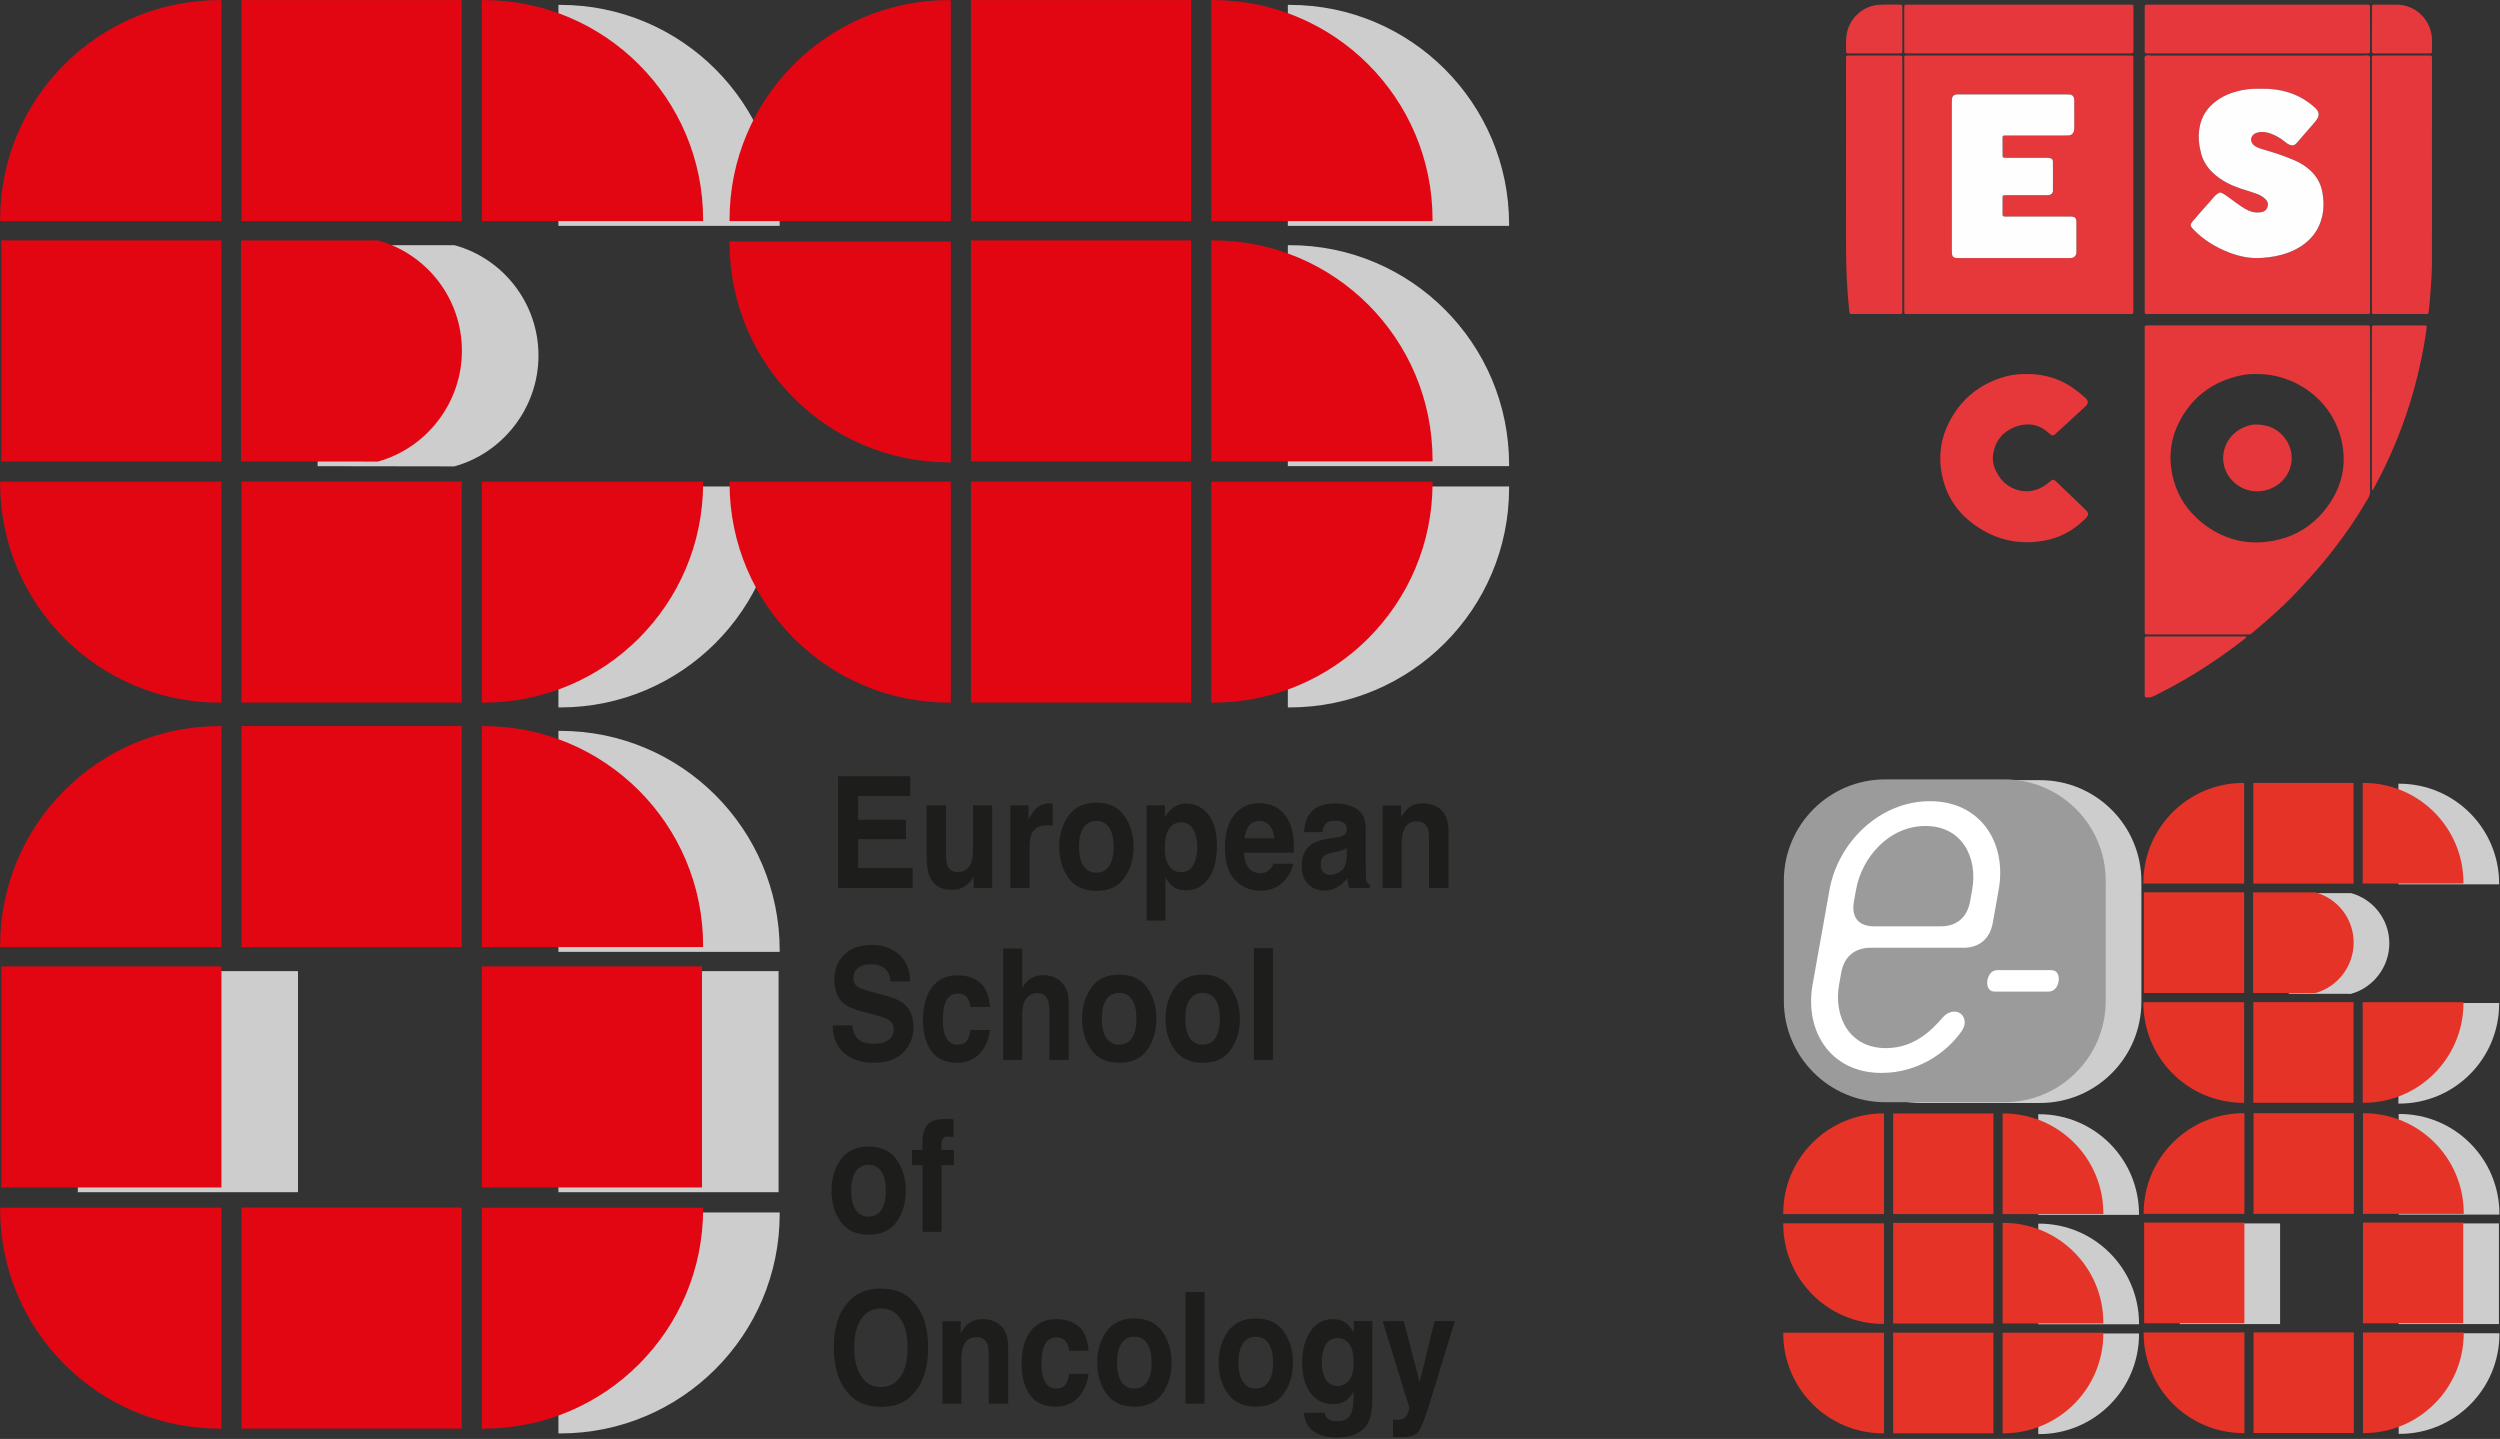 <?xml version="1.0" encoding="UTF-8" standalone="no"?>
<!DOCTYPE svg PUBLIC "-//W3C//DTD SVG 1.1//EN" "http://www.w3.org/Graphics/SVG/1.1/DTD/svg11.dtd">
<svg width="100%" height="100%" viewBox="0 0 1237 712" version="1.1" xmlns="http://www.w3.org/2000/svg" xmlns:xlink="http://www.w3.org/1999/xlink" xml:space="preserve" xmlns:serif="http://www.serif.com/" style="fill-rule:evenodd;clip-rule:evenodd;stroke-linejoin:round;stroke-miterlimit:2;">
    <rect x="0" y="0" width="1237" height="712" fill="#333333" stroke="none"/>
    <g id="ESO-LEAD" serif:id="ESO LEAD" transform="matrix(4.167,0,0,4.167,-888.842,-589.422)">
        <g transform="matrix(1,0,0,1,392.406,142.029)">
            <path d="M0,26.242L0.094,26.233L0.094,26.067C0.094,11.669 -11.577,0 -25.972,0L-26.162,0L-26.181,0.032L-26.181,26.242L0,26.242Z" style="fill:rgb(205,205,205);fill-rule:nonzero;"/>
        </g>
        <g transform="matrix(1,0,0,1,392.406,170.562)">
            <path d="M0,26.241L0.094,26.232L0.094,26.067C0.094,11.671 -11.577,0 -25.972,0L-26.162,0L-26.181,0.033L-26.181,26.241L0,26.241Z" style="fill:rgb(205,205,205);fill-rule:nonzero;"/>
        </g>
        <g transform="matrix(1,0,0,1,392.406,225.452)">
            <path d="M0,-26.24L0.094,-26.231L0.094,-26.066C0.094,-11.67 -11.577,0 -25.972,0L-26.162,0L-26.181,-0.032L-26.181,-26.24L0,-26.24Z" style="fill:rgb(205,205,205);fill-rule:nonzero;"/>
        </g>
        <g transform="matrix(1,0,0,1,305.794,142.029)">
            <path d="M0,26.242L0.094,26.233L0.094,26.067C0.094,11.669 -11.577,0 -25.974,0L-26.163,0L-26.181,0.032L-26.181,26.242L0,26.242Z" style="fill:rgb(205,205,205);fill-rule:nonzero;"/>
        </g>
        <g transform="matrix(1,0,0,1,305.794,225.452)">
            <path d="M0,-26.24L0.094,-26.231L0.094,-26.066C0.094,-11.67 -11.577,0 -25.974,0L-26.163,0L-26.181,-0.032L-26.181,-26.24L0,-26.24Z" style="fill:rgb(205,205,205);fill-rule:nonzero;"/>
        </g>
        <g transform="matrix(1,0,0,1,267.285,196.83)">
            <path d="M0,-26.261C5.744,-24.686 9.96,-19.407 9.96,-13.164C9.96,-6.924 5.705,-1.578 -0.033,0L-16.263,-0.024L-16.263,-26.261L0,-26.261Z" style="fill:rgb(205,205,205);fill-rule:nonzero;"/>
        </g>
        <g transform="matrix(1,0,0,1,279.613,282.985)">
            <path d="M0,-26.185L0,0.015L-0.058,0.033L26.124,0.033L26.143,0.015L26.143,-26.185L26.124,-26.218L-0.058,-26.218L0,-26.185Z" style="fill:rgb(205,205,205);fill-rule:nonzero;"/>
        </g>
        <g transform="matrix(1,0,0,1,222.545,282.985)">
            <path d="M0,-26.185L0,0.015L-0.056,0.033L26.125,0.033L26.144,0.015L26.144,-26.185L26.125,-26.218L-0.056,-26.218L0,-26.185Z" style="fill:rgb(205,205,205);fill-rule:nonzero;"/>
        </g>
        <g transform="matrix(1,0,0,1,305.794,228.234)">
            <path d="M0,26.242L0.094,26.233L0.094,26.068C0.094,11.671 -11.577,0 -25.974,0L-26.163,0L-26.181,0.032L-26.181,26.242L0,26.242Z" style="fill:rgb(205,205,205);fill-rule:nonzero;"/>
        </g>
        <g transform="matrix(1,0,0,1,305.794,311.659)">
            <path d="M0,-26.241L0.094,-26.23L0.094,-26.066C0.094,-11.671 -11.577,0 -25.974,0L-26.163,0L-26.181,-0.032L-26.181,-26.241L0,-26.241Z" style="fill:rgb(205,205,205);fill-rule:nonzero;"/>
        </g>
        <g transform="matrix(1,0,0,1,328.6,167.679)">
            <path d="M0,-26.186L0,0.014L-0.056,0.032L26.124,0.032L26.144,0.014L26.144,-26.186L26.124,-26.218L-0.056,-26.218L0,-26.186Z" style="fill:rgb(226,6,19);fill-rule:nonzero;"/>
        </g>
        <g transform="matrix(1,0,0,1,328.6,196.213)">
            <path d="M0,-26.188L0,0.012L-0.056,0.031L26.124,0.031L26.144,0.012L26.144,-26.188L26.124,-26.219L-0.056,-26.219L0,-26.188Z" style="fill:rgb(226,6,19);fill-rule:nonzero;"/>
        </g>
        <g transform="matrix(1,0,0,1,328.6,224.846)">
            <path d="M0,-26.186L0,0.012L-0.056,0.032L26.124,0.032L26.144,0.012L26.144,-26.186L26.124,-26.218L-0.056,-26.218L0,-26.186Z" style="fill:rgb(226,6,19);fill-rule:nonzero;"/>
        </g>
        <g transform="matrix(1,0,0,1,300.028,141.462)">
            <path d="M0,26.241L-0.094,26.232L-0.094,26.066C-0.094,11.669 11.577,0 25.973,0L26.163,0L26.18,0.032L26.18,26.241L0,26.241Z" style="fill:rgb(226,6,19);fill-rule:nonzero;"/>
        </g>
        <g transform="matrix(1,0,0,1,300.028,224.884)">
            <path d="M0,-26.24L-0.094,-26.231L-0.094,-26.066C-0.094,-11.67 11.577,0 25.973,0L26.163,0L26.18,-0.031L26.18,-26.24L0,-26.24Z" style="fill:rgb(226,6,19);fill-rule:nonzero;"/>
        </g>
        <g transform="matrix(1,0,0,1,300.028,196.353)">
            <path d="M0,-26.242L-0.094,-26.233L-0.094,-26.068C-0.094,-11.671 11.577,0 25.973,0L26.163,0L26.18,-0.034L26.18,-26.242L0,-26.242Z" style="fill:rgb(226,6,19);fill-rule:nonzero;"/>
        </g>
        <g transform="matrix(1,0,0,1,383.315,141.462)">
            <path d="M0,26.241L0.094,26.232L0.094,26.066C0.094,11.669 -11.576,0 -25.972,0L-26.162,0L-26.181,0.032L-26.181,26.241L0,26.241Z" style="fill:rgb(226,6,19);fill-rule:nonzero;"/>
        </g>
        <g transform="matrix(1,0,0,1,383.315,169.994)">
            <path d="M0,26.241L0.094,26.231L0.094,26.067C0.094,11.67 -11.576,0 -25.972,0L-26.162,0L-26.181,0.031L-26.181,26.241L0,26.241Z" style="fill:rgb(226,6,19);fill-rule:nonzero;"/>
        </g>
        <g transform="matrix(1,0,0,1,383.315,224.884)">
            <path d="M0,-26.24L0.094,-26.231L0.094,-26.066C0.094,-11.67 -11.576,0 -25.972,0L-26.162,0L-26.181,-0.031L-26.181,-26.24L0,-26.24Z" style="fill:rgb(226,6,19);fill-rule:nonzero;"/>
        </g>
        <g transform="matrix(1,0,0,1,241.987,167.679)">
            <path d="M0,-26.186L0,0.014L-0.057,0.032L26.125,0.032L26.144,0.014L26.144,-26.186L26.125,-26.218L-0.057,-26.218L0,-26.186Z" style="fill:rgb(226,6,19);fill-rule:nonzero;"/>
        </g>
        <g transform="matrix(1,0,0,1,213.454,196.213)">
            <path d="M0,-26.188L0,0.012L-0.057,0.031L26.125,0.031L26.143,0.012L26.143,-26.188L26.125,-26.219L-0.057,-26.219L0,-26.188Z" style="fill:rgb(226,6,19);fill-rule:nonzero;"/>
        </g>
        <g transform="matrix(1,0,0,1,241.987,224.846)">
            <path d="M0,-26.186L0,0.012L-0.057,0.032L26.125,0.032L26.144,0.012L26.144,-26.186L26.125,-26.218L-0.057,-26.218L0,-26.186Z" style="fill:rgb(226,6,19);fill-rule:nonzero;"/>
        </g>
        <g transform="matrix(1,0,0,1,213.416,141.462)">
            <path d="M0,26.241L-0.094,26.232L-0.094,26.066C-0.094,11.669 11.577,0 25.973,0L26.162,0L26.181,0.032L26.181,26.241L0,26.241Z" style="fill:rgb(226,6,19);fill-rule:nonzero;"/>
        </g>
        <g transform="matrix(1,0,0,1,213.416,224.884)">
            <path d="M0,-26.24L-0.094,-26.231L-0.094,-26.066C-0.094,-11.67 11.577,0 25.973,0L26.162,0L26.181,-0.031L26.181,-26.24L0,-26.24Z" style="fill:rgb(226,6,19);fill-rule:nonzero;"/>
        </g>
        <g transform="matrix(1,0,0,1,296.702,141.462)">
            <path d="M0,26.241L0.093,26.232L0.093,26.066C0.093,11.669 -11.577,0 -25.974,0L-26.163,0L-26.181,0.032L-26.181,26.241L0,26.241Z" style="fill:rgb(226,6,19);fill-rule:nonzero;"/>
        </g>
        <g transform="matrix(1,0,0,1,296.702,224.884)">
            <path d="M0,-26.24L0.093,-26.231L0.093,-26.066C0.093,-11.67 -11.577,0 -25.974,0L-26.163,0L-26.181,-0.031L-26.181,-26.24L0,-26.24Z" style="fill:rgb(226,6,19);fill-rule:nonzero;"/>
        </g>
        <g transform="matrix(1,0,0,1,258.193,196.26)">
            <path d="M0,-26.26C5.743,-24.685 9.96,-19.406 9.96,-13.163C9.96,-6.923 5.705,-1.578 -0.033,0L-16.263,-0.023L-16.263,-26.26L0,-26.26Z" style="fill:rgb(226,6,19);fill-rule:nonzero;"/>
        </g>
        <g transform="matrix(1,0,0,1,241.987,253.884)">
            <path d="M0,-26.186L0,0.014L-0.057,0.032L26.125,0.032L26.144,0.014L26.144,-26.186L26.125,-26.218L-0.057,-26.218L0,-26.186Z" style="fill:rgb(226,6,19);fill-rule:nonzero;"/>
        </g>
        <g transform="matrix(1,0,0,1,270.521,282.417)">
            <path d="M0,-26.185L0,0.014L-0.058,0.033L26.124,0.033L26.143,0.014L26.143,-26.185L26.124,-26.218L-0.058,-26.218L0,-26.185Z" style="fill:rgb(226,6,19);fill-rule:nonzero;"/>
        </g>
        <g transform="matrix(1,0,0,1,213.454,282.417)">
            <path d="M0,-26.185L0,0.014L-0.057,0.033L26.125,0.033L26.143,0.014L26.143,-26.185L26.125,-26.218L-0.057,-26.218L0,-26.185Z" style="fill:rgb(226,6,19);fill-rule:nonzero;"/>
        </g>
        <g transform="matrix(1,0,0,1,241.987,311.049)">
            <path d="M0,-26.182L0,0.016L-0.057,0.034L26.125,0.034L26.144,0.016L26.144,-26.182L26.125,-26.216L-0.057,-26.216L0,-26.182Z" style="fill:rgb(226,6,19);fill-rule:nonzero;"/>
        </g>
        <g transform="matrix(1,0,0,1,213.416,227.667)">
            <path d="M0,26.241L-0.094,26.232L-0.094,26.067C-0.094,11.671 11.577,0 25.973,0L26.162,0L26.181,0.032L26.181,26.241L0,26.241Z" style="fill:rgb(226,6,19);fill-rule:nonzero;"/>
        </g>
        <g transform="matrix(1,0,0,1,213.416,311.091)">
            <path d="M0,-26.241L-0.094,-26.231L-0.094,-26.067C-0.094,-11.671 11.577,0 25.973,0L26.162,0L26.181,-0.033L26.181,-26.241L0,-26.241Z" style="fill:rgb(226,6,19);fill-rule:nonzero;"/>
        </g>
        <g transform="matrix(1,0,0,1,296.702,227.667)">
            <path d="M0,26.241L0.093,26.232L0.093,26.067C0.093,11.671 -11.577,0 -25.974,0L-26.163,0L-26.181,0.032L-26.181,26.241L0,26.241Z" style="fill:rgb(226,6,19);fill-rule:nonzero;"/>
        </g>
        <g transform="matrix(1,0,0,1,296.702,311.091)">
            <path d="M0,-26.241L0.093,-26.231L0.093,-26.067C0.093,-11.671 -11.577,0 -25.974,0L-26.163,0L-26.181,-0.033L-26.181,-26.241L0,-26.241Z" style="fill:rgb(226,6,19);fill-rule:nonzero;"/>
        </g>
        <g transform="matrix(1,0,0,1,321.389,246.893)">
            <path d="M0,-13.271L0,-10.92L-6.18,-10.92L-6.18,-8.103L-0.508,-8.103L-0.508,-5.799L-6.18,-5.799L-6.18,-2.387L0.284,-2.387L0.284,0L-8.566,0L-8.566,-13.271L0,-13.271Z" style="fill:rgb(29,29,27);fill-rule:nonzero;"/>
        </g>
        <g transform="matrix(1,0,0,1,323.33,247.109)">
            <path d="M0,-10.029L2.313,-10.029L2.313,-4.115C2.313,-3.557 2.37,-3.135 2.486,-2.855C2.694,-2.356 3.098,-2.107 3.699,-2.107C4.472,-2.107 5,-2.461 5.283,-3.169C5.43,-3.554 5.506,-4.061 5.506,-4.691L5.506,-10.029L7.794,-10.029L7.794,-0.216L5.601,-0.216L5.601,-1.604C5.581,-1.572 5.526,-1.482 5.442,-1.333C5.359,-1.182 5.257,-1.05 5.141,-0.936C4.787,-0.577 4.446,-0.33 4.114,-0.198C3.785,-0.066 3.397,0 2.955,0C1.676,0 0.816,-0.521 0.371,-1.567C0.123,-2.144 0,-2.992 0,-4.115L0,-10.029Z" style="fill:rgb(29,29,27);fill-rule:nonzero;"/>
        </g>
        <g transform="matrix(1,0,0,1,337.993,246.893)">
            <path d="M0,-10.047C0.043,-10.047 0.078,-10.046 0.107,-10.043C0.137,-10.04 0.201,-10.036 0.303,-10.029L0.303,-7.401C0.161,-7.419 0.032,-7.431 -0.078,-7.436C-0.19,-7.442 -0.28,-7.445 -0.348,-7.445C-1.255,-7.445 -1.865,-7.109 -2.179,-6.438C-2.353,-6.059 -2.438,-5.476 -2.438,-4.691L-2.438,0L-4.713,0L-4.713,-9.813L-2.558,-9.813L-2.558,-8.102C-2.209,-8.756 -1.906,-9.204 -1.648,-9.444C-1.226,-9.845 -0.676,-10.047 0,-10.047" style="fill:rgb(29,29,27);fill-rule:nonzero;"/>
        </g>
        <g transform="matrix(1,0,0,1,346.816,245.678)">
            <path d="M0,-7.357C-0.73,-8.395 -1.835,-8.914 -3.32,-8.914C-4.804,-8.914 -5.91,-8.395 -6.64,-7.357C-7.369,-6.317 -7.734,-5.09 -7.734,-3.674C-7.734,-2.235 -7.369,-1.002 -6.64,0.021C-5.91,1.045 -4.804,1.557 -3.32,1.557C-1.835,1.557 -0.73,1.045 0,0.021C0.729,-1.002 1.093,-2.235 1.093,-3.674C1.093,-5.09 0.729,-6.317 0,-7.357M-4.853,-1.396C-5.21,-1.93 -5.388,-2.69 -5.388,-3.674C-5.388,-4.658 -5.21,-5.416 -4.853,-5.947C-4.497,-6.479 -3.989,-6.744 -3.328,-6.744C-2.667,-6.744 -2.161,-6.479 -1.806,-5.947C-1.454,-5.416 -1.274,-4.658 -1.274,-3.674C-1.274,-2.69 -1.454,-1.93 -1.806,-1.396C-2.161,-0.862 -2.667,-0.597 -3.328,-0.597C-3.989,-0.597 -4.497,-0.862 -4.853,-1.396" style="fill:rgb(29,29,27);fill-rule:nonzero;"/>
        </g>
        <g transform="matrix(1,0,0,1,352.401,250.097)">
            <path d="M0,-12.576C-0.274,-12.331 -0.532,-11.994 -0.776,-11.568L-0.776,-13.017L-2.938,-13.017L-2.938,0.657L-0.706,0.657L-0.706,-4.457C-0.468,-4.043 -0.224,-3.726 0.024,-3.509C0.477,-3.121 1.048,-2.925 1.735,-2.925C2.813,-2.925 3.694,-3.378 4.379,-4.285C5.061,-5.192 5.405,-6.508 5.405,-8.237C5.405,-9.876 5.054,-11.118 4.355,-11.963C3.656,-12.81 2.798,-13.233 1.791,-13.233C1.098,-13.233 0.502,-13.015 0,-12.576M2.58,-5.906C2.249,-5.353 1.769,-5.077 1.142,-5.077C0.708,-5.077 0.334,-5.212 0.018,-5.482C-0.517,-5.944 -0.783,-6.745 -0.783,-7.886C-0.783,-8.606 -0.706,-9.2 -0.546,-9.669C-0.241,-10.55 0.323,-10.993 1.142,-10.993C1.823,-10.993 2.315,-10.7 2.618,-10.118C2.923,-9.535 3.074,-8.868 3.074,-8.112C3.074,-7.193 2.909,-6.457 2.58,-5.906" style="fill:rgb(29,29,27);fill-rule:nonzero;"/>
        </g>
        <g transform="matrix(1,0,0,1,359.893,245.86)">
            <path d="M0,-7.683C-0.758,-6.776 -1.137,-5.473 -1.137,-3.775C-1.137,-1.963 -0.717,-0.654 0.123,0.149C0.962,0.955 1.932,1.357 3.031,1.357C4.362,1.357 5.396,0.88 6.137,-0.075C6.611,-0.675 6.879,-1.266 6.937,-1.849L4.631,-1.849C4.509,-1.561 4.37,-1.335 4.211,-1.174C3.92,-0.873 3.542,-0.724 3.078,-0.724C2.639,-0.724 2.264,-0.846 1.953,-1.092C1.441,-1.489 1.167,-2.177 1.138,-3.162L7.048,-3.162C7.059,-4.009 7.034,-4.658 6.976,-5.107C6.877,-5.876 6.656,-6.551 6.318,-7.133C5.942,-7.793 5.468,-8.276 4.892,-8.582C4.316,-8.889 3.67,-9.04 2.951,-9.04C1.741,-9.04 0.757,-8.588 0,-7.683M4.16,-6.399C4.483,-6.048 4.665,-5.534 4.701,-4.855L1.191,-4.855C1.266,-5.491 1.448,-5.996 1.736,-6.368C2.023,-6.74 2.429,-6.925 2.951,-6.925C3.433,-6.925 3.835,-6.75 4.16,-6.399" style="fill:rgb(29,29,27);fill-rule:nonzero;"/>
        </g>
        <g transform="matrix(1,0,0,1,369.099,242.383)">
            <path d="M0,-0.721C-0.819,-0.181 -1.228,0.693 -1.228,1.899C-1.228,2.829 -0.973,3.548 -0.464,4.055C0.046,4.562 0.691,4.816 1.476,4.816C2.086,4.816 2.635,4.656 3.121,4.339C3.528,4.068 3.889,3.741 4.2,3.357C4.215,3.58 4.235,3.778 4.263,3.952C4.289,4.125 4.338,4.312 4.405,4.51L6.861,4.51L6.861,4.133C6.713,4.053 6.602,3.953 6.529,3.833C6.456,3.715 6.41,3.485 6.395,3.15C6.382,2.706 6.378,2.328 6.378,2.015L6.378,-2.487C6.378,-3.668 6.012,-4.471 5.277,-4.899C4.543,-5.325 3.703,-5.537 2.757,-5.537C1.304,-5.537 0.28,-5.105 -0.316,-4.241C-0.692,-3.689 -0.903,-2.984 -0.951,-2.125L1.228,-2.125C1.281,-2.504 1.386,-2.804 1.545,-3.026C1.767,-3.326 2.146,-3.475 2.678,-3.475C3.153,-3.475 3.515,-3.399 3.76,-3.246C4.004,-3.094 4.128,-2.816 4.128,-2.414C4.128,-2.084 3.967,-1.841 3.645,-1.684C3.465,-1.595 3.168,-1.519 2.749,-1.459L1.982,-1.351C1.109,-1.225 0.45,-1.014 0,-0.721M3.482,2.465C3.072,2.789 2.625,2.952 2.139,2.952C1.833,2.952 1.572,2.855 1.359,2.659C1.144,2.464 1.038,2.148 1.038,1.71C1.038,1.217 1.212,0.855 1.562,0.62C1.767,0.483 2.108,0.366 2.582,0.268L3.091,0.161C3.343,0.107 3.542,0.049 3.689,-0.015C3.835,-0.078 3.977,-0.161 4.12,-0.263L4.12,0.693C4.104,1.551 3.892,2.142 3.482,2.465" style="fill:rgb(29,29,27);fill-rule:nonzero;"/>
        </g>
        <g transform="matrix(1,0,0,1,382.263,246.893)">
            <path d="M0,-10.047C0.892,-10.047 1.623,-9.781 2.191,-9.25C2.758,-8.719 3.042,-7.839 3.042,-6.609L3.042,0L0.728,0L0.728,-5.969C0.728,-6.485 0.668,-6.881 0.545,-7.157C0.324,-7.662 -0.099,-7.914 -0.721,-7.914C-1.488,-7.914 -2.012,-7.545 -2.298,-6.806C-2.446,-6.416 -2.521,-5.918 -2.521,-5.312L-2.521,0L-4.77,0L-4.77,-9.794L-2.591,-9.794L-2.591,-8.363C-2.301,-8.867 -2.027,-9.231 -1.768,-9.453C-1.303,-9.85 -0.713,-10.047 0,-10.047" style="fill:rgb(29,29,27);fill-rule:nonzero;"/>
        </g>
        <g transform="matrix(1,0,0,1,312.191,258.086)">
            <path d="M0,5.124L2.327,5.124C2.401,5.73 2.547,6.184 2.764,6.482C3.159,7.03 3.839,7.303 4.8,7.303C5.375,7.303 5.844,7.23 6.201,7.086C6.883,6.811 7.226,6.297 7.226,5.546C7.226,5.11 7.054,4.769 6.716,4.529C6.379,4.295 5.848,4.089 5.125,3.908L3.89,3.594C2.674,3.282 1.835,2.942 1.369,2.576C0.582,1.964 0.189,1.005 0.189,-0.296C0.189,-1.486 0.569,-2.471 1.328,-3.258C2.09,-4.044 3.208,-4.437 4.682,-4.437C5.911,-4.437 6.961,-4.066 7.83,-3.325C8.699,-2.584 9.154,-1.508 9.198,-0.098L6.853,-0.098C6.81,-0.896 6.502,-1.464 5.934,-1.8C5.553,-2.022 5.08,-2.133 4.514,-2.133C3.886,-2.133 3.384,-1.989 3.009,-1.7C2.635,-1.412 2.447,-1.009 2.447,-0.494C2.447,-0.019 2.631,0.334 3.001,0.568C3.238,0.726 3.746,0.908 4.522,1.118L6.535,1.667C7.418,1.907 8.081,2.227 8.532,2.631C9.229,3.254 9.577,4.156 9.577,5.34C9.577,6.554 9.17,7.559 8.353,8.36C7.537,9.161 6.384,9.561 4.895,9.561C3.374,9.561 2.177,9.169 1.306,8.378C0.435,7.589 0,6.505 0,5.124" style="fill:rgb(29,29,27);fill-rule:nonzero;"/>
        </g>
        <g transform="matrix(1,0,0,1,330.864,263.893)">
            <path d="M0,-2.879L-2.313,-2.879C-2.356,-3.245 -2.464,-3.576 -2.64,-3.869C-2.892,-4.265 -3.286,-4.464 -3.82,-4.464C-4.58,-4.464 -5.102,-4.035 -5.38,-3.175C-5.529,-2.721 -5.602,-2.114 -5.602,-1.358C-5.602,-0.637 -5.529,-0.057 -5.38,0.38C-5.112,1.197 -4.603,1.604 -3.859,1.604C-3.331,1.604 -2.955,1.442 -2.735,1.119C-2.511,0.794 -2.378,0.374 -2.33,-0.141L-0.026,-0.141C-0.079,0.64 -0.325,1.377 -0.77,2.072C-1.476,3.196 -2.526,3.755 -3.916,3.755C-5.304,3.755 -6.325,3.288 -6.979,2.351C-7.636,1.415 -7.961,0.2 -7.961,-1.295C-7.961,-2.982 -7.601,-4.292 -6.879,-5.228C-6.154,-6.165 -5.157,-6.634 -3.882,-6.634C-2.8,-6.634 -1.915,-6.357 -1.225,-5.806C-0.536,-5.255 -0.128,-4.277 0,-2.879" style="fill:rgb(29,29,27);fill-rule:nonzero;"/>
        </g>
        <g transform="matrix(1,0,0,1,337.173,264.15)">
            <path d="M0,-6.91C0.532,-6.91 1.019,-6.803 1.454,-6.594C1.89,-6.384 2.249,-6.063 2.527,-5.63C2.767,-5.263 2.911,-4.887 2.963,-4.499C3.017,-4.114 3.042,-3.481 3.042,-2.604L3.042,3.158L0.737,3.158L0.737,-2.811C0.737,-3.339 0.657,-3.766 0.499,-4.09C0.294,-4.547 -0.097,-4.774 -0.673,-4.774C-1.269,-4.774 -1.723,-4.548 -2.033,-4.096C-2.34,-3.642 -2.495,-2.996 -2.495,-2.155L-2.495,3.158L-4.746,3.158L-4.746,-10.068L-2.495,-10.068L-2.495,-5.376C-2.168,-5.948 -1.79,-6.347 -1.359,-6.571C-0.928,-6.796 -0.475,-6.91 0,-6.91" style="fill:rgb(29,29,27);fill-rule:nonzero;"/>
        </g>
        <g transform="matrix(1,0,0,1,349.525,266.089)">
            <path d="M0,-7.352C-0.729,-8.392 -1.835,-8.911 -3.319,-8.911C-4.802,-8.911 -5.911,-8.392 -6.639,-7.352C-7.367,-6.315 -7.732,-5.087 -7.732,-3.67C-7.732,-2.229 -7.367,-0.998 -6.639,0.025C-5.911,1.05 -4.802,1.559 -3.319,1.559C-1.835,1.559 -0.729,1.05 0,0.025C0.73,-0.998 1.095,-2.229 1.095,-3.67C1.095,-5.087 0.73,-6.315 0,-7.352M-4.852,-1.392C-5.208,-1.927 -5.387,-2.686 -5.387,-3.67C-5.387,-4.655 -5.208,-5.414 -4.852,-5.943C-4.496,-6.474 -3.986,-6.74 -3.327,-6.74C-2.667,-6.74 -2.161,-6.474 -1.806,-5.943C-1.453,-5.414 -1.275,-4.655 -1.275,-3.67C-1.275,-2.686 -1.453,-1.927 -1.806,-1.392C-2.161,-0.859 -2.667,-0.592 -3.327,-0.592C-3.986,-0.592 -4.496,-0.859 -4.852,-1.392" style="fill:rgb(29,29,27);fill-rule:nonzero;"/>
        </g>
        <g transform="matrix(1,0,0,1,359.437,266.089)">
            <path d="M0,-7.352C-0.729,-8.392 -1.835,-8.911 -3.319,-8.911C-4.804,-8.911 -5.911,-8.392 -6.64,-7.352C-7.369,-6.315 -7.732,-5.087 -7.732,-3.67C-7.732,-2.229 -7.369,-0.998 -6.64,0.025C-5.911,1.05 -4.804,1.559 -3.319,1.559C-1.835,1.559 -0.729,1.05 0,0.025C0.729,-0.998 1.094,-2.229 1.094,-3.67C1.094,-5.087 0.729,-6.315 0,-7.352M-4.852,-1.392C-5.208,-1.927 -5.388,-2.686 -5.388,-3.67C-5.388,-4.655 -5.208,-5.414 -4.852,-5.943C-4.496,-6.474 -3.987,-6.74 -3.326,-6.74C-2.667,-6.74 -2.161,-6.474 -1.806,-5.943C-1.453,-5.414 -1.277,-4.655 -1.277,-3.67C-1.277,-2.686 -1.453,-1.927 -1.806,-1.392C-2.161,-0.859 -2.667,-0.592 -3.326,-0.592C-3.987,-0.592 -4.496,-0.859 -4.852,-1.392" style="fill:rgb(29,29,27);fill-rule:nonzero;"/>
        </g>
        <g transform="matrix(-1,0,0,1,726.647,-478.655)">
            <rect x="362.194" y="732.692" width="2.259" height="13.271" style="fill:rgb(29,29,27);"/>
        </g>
        <g transform="matrix(1,0,0,1,319.771,286.505)">
            <path d="M0,-7.356C-0.728,-8.394 -1.836,-8.913 -3.32,-8.913C-4.804,-8.913 -5.91,-8.394 -6.64,-7.356C-7.368,-6.316 -7.732,-5.09 -7.732,-3.674C-7.732,-2.233 -7.368,-1.001 -6.64,0.022C-5.91,1.044 -4.804,1.557 -3.32,1.557C-1.836,1.557 -0.728,1.044 0,0.022C0.729,-1.001 1.093,-2.233 1.093,-3.674C1.093,-5.09 0.729,-6.316 0,-7.356M-4.854,-1.395C-5.209,-1.93 -5.386,-2.689 -5.386,-3.674C-5.386,-4.658 -5.209,-5.416 -4.854,-5.947C-4.496,-6.478 -3.987,-6.745 -3.328,-6.745C-2.667,-6.745 -2.161,-6.478 -1.807,-5.947C-1.453,-5.416 -1.275,-4.658 -1.275,-3.674C-1.275,-2.689 -1.453,-1.93 -1.807,-1.395C-2.161,-0.861 -2.667,-0.596 -3.328,-0.596C-3.987,-0.596 -4.496,-0.861 -4.854,-1.395" style="fill:rgb(29,29,27);fill-rule:nonzero;"/>
        </g>
        <g transform="matrix(1,0,0,1,325.666,287.721)">
            <path d="M0,-13.406C0.144,-13.406 0.271,-13.402 0.388,-13.392C0.503,-13.384 0.663,-13.369 0.862,-13.351L0.862,-11.265C0.737,-11.283 0.524,-11.296 0.225,-11.305C-0.073,-11.313 -0.278,-11.238 -0.393,-11.079C-0.507,-10.919 -0.563,-10.744 -0.563,-10.553L-0.563,-9.725L0.918,-9.725L0.918,-7.914L-0.563,-7.914L-0.563,0L-2.814,0L-2.814,-7.914L-4.073,-7.914L-4.073,-9.725L-2.836,-9.725L-2.836,-10.356C-2.836,-11.404 -2.68,-12.128 -2.369,-12.523C-2.042,-13.113 -1.251,-13.406 0,-13.406" style="fill:rgb(29,29,27);fill-rule:nonzero;"/>
        </g>
        <g transform="matrix(1,0,0,1,321.745,306.957)">
            <path d="M0,-10.95C-0.882,-11.982 -2.158,-12.497 -3.828,-12.497C-5.496,-12.497 -6.771,-11.982 -7.654,-10.95C-8.837,-9.731 -9.429,-7.907 -9.429,-5.476C-9.429,-3.095 -8.837,-1.269 -7.654,-0.002C-6.771,1.03 -5.496,1.547 -3.828,1.547C-2.158,1.547 -0.882,1.03 0,-0.002C1.178,-1.269 1.767,-3.095 1.767,-5.476C1.767,-7.907 1.178,-9.731 0,-10.95M-6.14,-2.019C-6.718,-2.829 -7.003,-3.982 -7.003,-5.476C-7.003,-6.971 -6.718,-8.122 -6.14,-8.933C-5.563,-9.742 -4.792,-10.149 -3.828,-10.149C-2.861,-10.149 -2.093,-9.742 -1.526,-8.928C-0.957,-8.116 -0.675,-6.964 -0.675,-5.476C-0.675,-3.982 -0.957,-2.829 -1.526,-2.019C-2.093,-1.208 -2.861,-0.805 -3.828,-0.805C-4.792,-0.805 -5.563,-1.208 -6.14,-2.019" style="fill:rgb(29,29,27);fill-rule:nonzero;"/>
        </g>
        <g transform="matrix(1,0,0,1,329.977,308.135)">
            <path d="M0,-10.047C0.892,-10.047 1.621,-9.782 2.19,-9.251C2.757,-8.72 3.042,-7.839 3.042,-6.609L3.042,0L0.729,0L0.729,-5.968C0.729,-6.485 0.668,-6.882 0.547,-7.158C0.325,-7.66 -0.099,-7.914 -0.721,-7.914C-1.487,-7.914 -2.013,-7.545 -2.298,-6.806C-2.445,-6.417 -2.52,-5.917 -2.52,-5.314L-2.52,0L-4.77,0L-4.77,-9.795L-2.59,-9.795L-2.59,-8.365C-2.3,-8.868 -2.025,-9.229 -1.768,-9.454C-1.303,-9.851 -0.714,-10.047 0,-10.047" style="fill:rgb(29,29,27);fill-rule:nonzero;"/>
        </g>
        <g transform="matrix(1,0,0,1,342.574,304.724)">
            <path d="M0,-2.884L-2.313,-2.884C-2.357,-3.249 -2.465,-3.578 -2.639,-3.872C-2.893,-4.269 -3.287,-4.468 -3.82,-4.468C-4.581,-4.468 -5.101,-4.038 -5.381,-3.18C-5.528,-2.723 -5.602,-2.118 -5.602,-1.361C-5.602,-0.641 -5.528,-0.062 -5.381,0.377C-5.11,1.192 -4.604,1.6 -3.859,1.6C-3.332,1.6 -2.957,1.439 -2.735,1.115C-2.512,0.789 -2.377,0.37 -2.331,-0.147L-0.024,-0.147C-0.076,0.635 -0.326,1.372 -0.769,2.07C-1.477,3.191 -2.525,3.752 -3.914,3.752C-5.304,3.752 -6.325,3.283 -6.981,2.349C-7.635,1.412 -7.962,0.197 -7.962,-1.299C-7.962,-2.986 -7.602,-4.298 -6.878,-5.234C-6.155,-6.169 -5.156,-6.636 -3.882,-6.636C-2.801,-6.636 -1.915,-6.361 -1.225,-5.808C-0.536,-5.257 -0.127,-4.282 0,-2.884" style="fill:rgb(29,29,27);fill-rule:nonzero;"/>
        </g>
        <g transform="matrix(1,0,0,1,351.324,306.92)">
            <path d="M0,-7.356C-0.729,-8.396 -1.835,-8.913 -3.32,-8.913C-4.804,-8.913 -5.91,-8.396 -6.64,-7.356C-7.369,-6.316 -7.732,-5.09 -7.732,-3.673C-7.732,-2.235 -7.369,-1.002 -6.64,0.022C-5.91,1.046 -4.804,1.557 -3.32,1.557C-1.835,1.557 -0.729,1.046 0,0.022C0.728,-1.002 1.095,-2.235 1.095,-3.673C1.095,-5.09 0.728,-6.316 0,-7.356M-4.852,-1.396C-5.208,-1.931 -5.387,-2.69 -5.387,-3.673C-5.387,-4.659 -5.208,-5.415 -4.852,-5.946C-4.496,-6.479 -3.989,-6.744 -3.327,-6.744C-2.667,-6.744 -2.161,-6.479 -1.807,-5.946C-1.453,-5.415 -1.275,-4.659 -1.275,-3.673C-1.275,-2.69 -1.453,-1.931 -1.807,-1.396C-2.161,-0.862 -2.667,-0.595 -3.327,-0.595C-3.989,-0.595 -4.496,-0.862 -4.852,-1.396" style="fill:rgb(29,29,27);fill-rule:nonzero;"/>
        </g>
        <g transform="matrix(-1,0,0,1,710.419,-397)">
            <rect x="354.08" y="691.865" width="2.259" height="13.27" style="fill:rgb(29,29,27);"/>
        </g>
        <g transform="matrix(1,0,0,1,365.744,306.92)">
            <path d="M0,-7.356C-0.729,-8.396 -1.836,-8.913 -3.321,-8.913C-4.803,-8.913 -5.911,-8.396 -6.641,-7.356C-7.369,-6.316 -7.731,-5.09 -7.731,-3.673C-7.731,-2.235 -7.369,-1.002 -6.641,0.022C-5.911,1.046 -4.803,1.557 -3.321,1.557C-1.836,1.557 -0.729,1.046 0,0.022C0.729,-1.002 1.094,-2.235 1.094,-3.673C1.094,-5.09 0.729,-6.316 0,-7.356M-4.853,-1.396C-5.209,-1.931 -5.387,-2.69 -5.387,-3.673C-5.387,-4.659 -5.209,-5.415 -4.853,-5.946C-4.495,-6.479 -3.988,-6.744 -3.328,-6.744C-2.667,-6.744 -2.162,-6.479 -1.805,-5.946C-1.453,-5.415 -1.276,-4.659 -1.276,-3.673C-1.276,-2.69 -1.453,-1.931 -1.805,-1.396C-2.162,-0.862 -2.667,-0.595 -3.328,-0.595C-3.988,-0.595 -4.495,-0.862 -4.853,-1.396" style="fill:rgb(29,29,27);fill-rule:nonzero;"/>
        </g>
        <g transform="matrix(1,0,0,1,368.882,310.661)">
            <path d="M0,-11.085C-0.64,-10.09 -0.96,-8.866 -0.96,-7.407C-0.96,-5.894 -0.628,-4.696 0.035,-3.81C0.697,-2.926 1.584,-2.48 2.693,-2.48C3.41,-2.48 3.994,-2.677 4.443,-3.066C4.692,-3.277 4.923,-3.591 5.14,-4.011L5.14,-3.383C5.14,-2.445 5.05,-1.779 4.871,-1.383C4.596,-0.766 4.054,-0.456 3.239,-0.456C2.663,-0.456 2.255,-0.573 2.011,-0.806C1.869,-0.941 1.765,-1.157 1.703,-1.456L-0.752,-1.456C-0.68,-0.478 -0.295,0.259 0.402,0.751C1.1,1.242 2,1.488 3.104,1.488C4.931,1.488 6.168,0.937 6.813,-0.167C7.187,-0.81 7.375,-1.766 7.375,-3.03L7.375,-12.341L5.18,-12.341L5.18,-10.927C4.842,-11.616 4.398,-12.092 3.848,-12.349C3.527,-12.498 3.149,-12.573 2.717,-12.573C1.542,-12.573 0.638,-12.078 0,-11.085M1.63,-5.876C1.462,-6.319 1.378,-6.828 1.378,-7.397C1.378,-8.057 1.457,-8.613 1.615,-9.063C1.916,-9.91 2.462,-10.334 3.255,-10.334C3.835,-10.334 4.3,-10.088 4.645,-9.604C4.99,-9.117 5.165,-8.407 5.165,-7.478C5.165,-6.488 4.982,-5.765 4.616,-5.313C4.252,-4.861 3.808,-4.633 3.277,-4.633C2.486,-4.633 1.936,-5.048 1.63,-5.876" style="fill:rgb(29,29,27);fill-rule:nonzero;"/>
        </g>
        <g transform="matrix(1,0,0,1,378.713,298.356)">
            <path d="M0,13.712L0,11.66L0.285,11.678C0.507,11.688 0.718,11.681 0.92,11.651C1.119,11.619 1.288,11.552 1.425,11.444C1.558,11.341 1.681,11.129 1.794,10.805C1.908,10.481 1.954,10.283 1.933,10.21L-1.236,-0.036L1.277,-0.036L3.162,7.205L4.943,-0.036L7.343,-0.036L4.382,9.616C3.812,11.476 3.358,12.63 3.027,13.077C2.693,13.524 2.028,13.748 1.029,13.748C0.83,13.748 0.667,13.747 0.546,13.743C0.426,13.739 0.244,13.73 0,13.712" style="fill:rgb(29,29,27);fill-rule:nonzero;"/>
        </g>
        <g transform="matrix(1,0,0,1,445.07,164.427)">
            <path d="M0,-2.062C0,0.84 0,3.742 0.001,6.644C0.001,6.839 0,7.037 0.026,7.23C0.06,7.477 0.198,7.612 0.443,7.647C0.601,7.67 0.763,7.666 0.923,7.666C5.215,7.667 9.508,7.667 13.8,7.666C13.925,7.666 14.051,7.671 14.174,7.659C14.533,7.624 14.753,7.4 14.79,7.038C14.797,6.968 14.794,6.896 14.794,6.825L14.794,3.46C14.794,3.389 14.797,3.317 14.792,3.247C14.766,2.935 14.6,2.766 14.283,2.74C14.141,2.729 13.998,2.734 13.855,2.734L6.802,2.734C6.695,2.734 6.588,2.733 6.481,2.734C6.019,2.738 6.023,2.737 6.025,2.252C6.028,1.736 6.027,1.22 6.025,0.703C6.024,0.192 6.004,0.201 6.516,0.202C8.012,0.203 9.508,0.203 11.004,0.201C11.182,0.201 11.362,0.205 11.538,0.181C11.807,0.144 12.004,-0.052 12.006,-0.317C12.016,-1.474 12.015,-2.631 12.006,-3.789C12.004,-4.038 11.864,-4.175 11.611,-4.215C11.454,-4.24 11.292,-4.239 11.132,-4.24C9.654,-4.241 8.175,-4.24 6.697,-4.241C6.555,-4.241 6.412,-4.237 6.27,-4.246C6.073,-4.257 6.029,-4.301 6.028,-4.514C6.023,-5.101 6.024,-5.689 6.026,-6.276C6.029,-6.939 5.957,-6.886 6.618,-6.887C8.898,-6.888 11.178,-6.887 13.458,-6.887C13.6,-6.887 13.743,-6.882 13.885,-6.893C14.207,-6.918 14.402,-7.095 14.491,-7.405C14.535,-7.562 14.54,-7.72 14.54,-7.88C14.54,-8.895 14.541,-9.91 14.539,-10.925C14.539,-11.049 14.538,-11.175 14.513,-11.296C14.457,-11.577 14.291,-11.726 14.002,-11.759C13.879,-11.773 13.753,-11.766 13.628,-11.766L0.911,-11.766C0.804,-11.766 0.697,-11.77 0.59,-11.764C0.236,-11.74 0.042,-11.554 0.01,-11.194C-0.006,-11.017 0,-10.838 0,-10.661L0,-2.062M21.552,-1.012C21.552,3.885 21.553,8.783 21.551,13.68C21.551,14.389 21.628,14.31 20.928,14.311C12.269,14.312 3.61,14.312 -5.049,14.311C-5.717,14.311 -5.646,14.372 -5.646,13.708C-5.647,3.877 -5.647,-5.953 -5.646,-15.783C-5.646,-16.451 -5.73,-16.38 -5.05,-16.38C3.609,-16.381 12.268,-16.381 20.927,-16.381L21.034,-16.381C21.604,-16.379 21.551,-16.421 21.551,-15.864C21.552,-10.914 21.552,-5.963 21.552,-1.012" style="fill:rgb(230,55,59);fill-rule:nonzero;"/>
        </g>
        <g transform="matrix(1,0,0,1,481.75,174.792)">
            <path d="M0,-22.804C-0.653,-22.819 -1.311,-22.798 -1.963,-22.683C-3.116,-22.481 -4.205,-22.119 -5.168,-21.434C-6.307,-20.623 -7.039,-19.553 -7.275,-18.158C-7.451,-17.119 -7.344,-16.1 -7.075,-15.094C-6.849,-14.249 -6.398,-13.532 -5.782,-12.914C-5.491,-12.623 -5.172,-12.368 -4.834,-12.136C-3.854,-11.463 -2.762,-11.043 -1.63,-10.709C-1.222,-10.588 -0.818,-10.446 -0.417,-10.301C-0.063,-10.172 0.257,-9.975 0.534,-9.72C0.875,-9.406 0.939,-9 0.734,-8.602C0.59,-8.325 0.345,-8.195 0.051,-8.146C-0.472,-8.058 -0.974,-8.123 -1.459,-8.348C-2.045,-8.62 -2.563,-8.996 -3.081,-9.374C-3.484,-9.667 -3.877,-9.977 -4.296,-10.245C-4.769,-10.547 -4.859,-10.582 -5.375,-10.147C-5.456,-10.078 -5.521,-9.991 -5.591,-9.911C-5.792,-9.684 -5.991,-9.457 -6.191,-9.229C-6.801,-8.533 -7.42,-7.844 -8.02,-7.139C-8.428,-6.658 -8.407,-6.515 -7.96,-6.058C-6.757,-4.825 -5.319,-3.958 -3.721,-3.346C-2.477,-2.868 -1.193,-2.615 0.146,-2.718C0.679,-2.758 1.21,-2.811 1.735,-2.916C2.862,-3.141 3.928,-3.518 4.887,-4.169C6.103,-4.994 6.916,-6.109 7.268,-7.534C7.51,-8.513 7.499,-9.509 7.325,-10.502C7.108,-11.74 6.458,-12.706 5.469,-13.458C4.984,-13.826 4.456,-14.12 3.896,-14.354C2.795,-14.814 1.671,-15.206 0.522,-15.527C0.231,-15.609 -0.059,-15.691 -0.337,-15.815C-0.502,-15.888 -0.657,-15.972 -0.795,-16.085C-1.322,-16.514 -1.233,-17.236 -0.616,-17.519C-0.438,-17.6 -0.248,-17.645 -0.049,-17.663C0.368,-17.7 0.766,-17.625 1.155,-17.486C1.764,-17.267 2.322,-16.961 2.821,-16.547C3.041,-16.365 3.264,-16.19 3.546,-16.108C3.77,-16.042 3.971,-16.084 4.145,-16.234C4.238,-16.314 4.318,-16.412 4.399,-16.507C5.041,-17.246 5.683,-17.986 6.323,-18.727C6.404,-18.822 6.482,-18.919 6.559,-19.017C6.973,-19.543 7.03,-20.021 6.441,-20.554C5.528,-21.379 4.5,-21.992 3.327,-22.362C2.247,-22.702 1.137,-22.831 0,-22.804M12.973,-11.391C12.973,-6.493 12.974,-1.596 12.972,3.302C12.971,4.034 13.062,3.945 12.31,3.945C3.846,3.947 -4.618,3.947 -13.082,3.945C-13.89,3.945 -13.776,4.05 -13.776,3.228C-13.779,-6.514 -13.778,-16.257 -13.776,-25.999C-13.776,-26.226 -13.869,-26.51 -13.722,-26.669C-13.551,-26.854 -13.25,-26.742 -13.008,-26.742C-4.58,-26.747 3.849,-26.746 12.277,-26.744C12.487,-26.744 12.746,-26.834 12.897,-26.692C13.07,-26.53 12.969,-26.255 12.97,-26.032C12.974,-21.152 12.973,-16.271 12.973,-11.391" style="fill:rgb(230,55,59);fill-rule:nonzero;"/>
        </g>
        <g transform="matrix(1,0,0,1,481.259,210.989)">
            <path d="M0,-25.123C-0.544,-25.148 -1.167,-25.108 -1.779,-24.981C-4.973,-24.319 -7.437,-22.621 -9.021,-19.75C-10.292,-17.445 -10.54,-14.991 -9.833,-12.461C-9.274,-10.465 -8.145,-8.822 -6.538,-7.519C-4.142,-5.576 -1.397,-4.79 1.65,-5.269C4.611,-5.734 6.969,-7.247 8.652,-9.727C10.23,-12.053 10.72,-14.623 10.053,-17.366C8.847,-22.325 4.25,-25.202 0,-25.123M-13.287,-12.569C-13.287,-18.464 -13.288,-24.358 -13.286,-30.253C-13.285,-30.985 -13.376,-30.896 -12.625,-30.897C-4.144,-30.899 4.337,-30.898 12.818,-30.897C13.555,-30.897 13.462,-30.979 13.463,-30.236C13.465,-23.879 13.462,-17.521 13.469,-11.164C13.47,-10.885 13.402,-10.651 13.264,-10.412C11.924,-8.096 10.415,-5.896 8.754,-3.799C7.625,-2.375 6.41,-1.028 5.182,0.311C3.468,2.18 1.584,3.861 -0.362,5.477C-0.826,5.862 -0.665,5.794 -1.276,5.795C-5.053,5.797 -8.831,5.795 -12.608,5.795L-12.821,5.795C-13.314,5.797 -13.287,5.805 -13.287,5.328L-13.287,-12.569Z" style="fill:rgb(230,55,59);fill-rule:nonzero;"/>
        </g>
        <g transform="matrix(1,0,0,1,501.664,148.137)">
            <path d="M0,30.53C-0.137,30.623 -0.265,30.6 -0.387,30.6C-2.347,30.602 -4.306,30.601 -6.265,30.601C-6.354,30.601 -6.444,30.603 -6.532,30.595C-6.632,30.585 -6.694,30.528 -6.698,30.423C-6.703,30.299 -6.706,30.174 -6.706,30.049L-6.706,0.406C-6.706,0.3 -6.705,0.193 -6.701,0.086C-6.698,-0.017 -6.642,-0.079 -6.539,-0.086C-6.433,-0.093 -6.326,-0.092 -6.219,-0.092L-0.074,-0.092C0.033,-0.092 0.14,-0.092 0.247,-0.086C0.347,-0.08 0.411,-0.027 0.415,0.078C0.419,0.203 0.421,0.327 0.421,0.452C0.421,8.392 0.425,16.333 0.418,24.273C0.417,25.5 0.341,26.726 0.249,27.95C0.204,28.554 0.152,29.156 0.097,29.759C0.073,30.023 0.031,30.286 0,30.53" style="fill:rgb(230,56,60);fill-rule:nonzero;"/>
        </g>
        <g transform="matrix(1,0,0,1,454.026,206.214)">
            <path d="M0,-20.35C1.053,-20.367 2.171,-20.19 3.258,-19.812C4.003,-19.553 4.697,-19.201 5.344,-18.752C5.843,-18.407 6.314,-18.028 6.775,-17.636C6.843,-17.579 6.912,-17.52 6.971,-17.454C7.267,-17.122 7.26,-16.837 6.927,-16.527C6.067,-15.727 5.2,-14.935 4.335,-14.141C4.046,-13.875 3.758,-13.611 3.469,-13.347C3.39,-13.275 3.313,-13.2 3.228,-13.137C3.101,-13.042 2.96,-13.037 2.831,-13.127C2.714,-13.208 2.606,-13.302 2.5,-13.397C1.327,-14.436 -0.027,-14.609 -1.438,-14.073C-2.887,-13.523 -3.782,-12.442 -4.044,-10.884C-4.18,-10.076 -3.986,-9.326 -3.606,-8.622C-3.038,-7.57 -2.182,-6.85 -1.017,-6.548C0.076,-6.264 1.1,-6.49 2.047,-7.083C2.243,-7.205 2.418,-7.359 2.601,-7.5C2.699,-7.577 2.79,-7.662 2.889,-7.736C3.001,-7.818 3.124,-7.821 3.236,-7.738C3.335,-7.664 3.431,-7.584 3.52,-7.499C4.587,-6.477 5.653,-5.454 6.719,-4.432C6.834,-4.32 6.953,-4.211 7.057,-4.09C7.282,-3.825 7.276,-3.6 7.043,-3.327C6.963,-3.232 6.872,-3.146 6.783,-3.059C5.444,-1.762 3.869,-0.901 2.032,-0.568C-1.202,0.017 -4.119,-0.746 -6.69,-2.764C-8.538,-4.214 -9.68,-6.126 -10.139,-8.433C-10.571,-10.606 -10.278,-12.689 -9.266,-14.653C-7.969,-17.168 -5.98,-18.913 -3.294,-19.84C-2.262,-20.196 -1.311,-20.366 0,-20.35" style="fill:rgb(230,55,59);fill-rule:nonzero;"/>
        </g>
        <g transform="matrix(1,0,0,1,439.191,163.401)">
            <path d="M0,-0.021C0,4.875 0.001,9.771 -0.001,14.668C-0.001,15.409 0.079,15.336 -0.645,15.336C-2.319,15.338 -3.994,15.337 -5.668,15.337C-5.793,15.337 -5.918,15.34 -6.042,15.333C-6.222,15.325 -6.259,15.295 -6.276,15.117C-6.349,14.391 -6.427,13.665 -6.484,12.938C-6.664,10.63 -6.684,8.317 -6.682,6.003C-6.675,-0.905 -6.68,-7.813 -6.678,-14.722C-6.678,-15.43 -6.764,-15.354 -6.061,-15.355C-4.244,-15.357 -2.427,-15.356 -0.609,-15.356C-0.467,-15.356 -0.325,-15.356 -0.182,-15.351C-0.083,-15.347 -0.012,-15.298 -0.008,-15.191C-0.002,-15.031 0,-14.871 0,-14.71L0,-0.021Z" style="fill:rgb(230,56,60);fill-rule:nonzero;"/>
        </g>
        <g transform="matrix(1,0,0,1,453.014,142.072)">
            <path d="M0,5.718C-4.31,5.718 -8.62,5.719 -12.931,5.717C-13.685,5.717 -13.588,5.789 -13.59,5.066C-13.594,3.553 -13.591,2.04 -13.591,0.527C-13.591,0.384 -13.594,0.241 -13.586,0.099C-13.581,-0.004 -13.514,-0.056 -13.412,-0.062C-13.341,-0.066 -13.27,-0.069 -13.199,-0.07C-13.039,-0.071 -12.878,-0.071 -12.718,-0.071L12.77,-0.071C12.983,-0.071 13.197,-0.069 13.411,-0.066C13.536,-0.064 13.611,-0.005 13.616,0.125C13.619,0.232 13.619,0.339 13.619,0.446L13.619,5.198C13.619,5.252 13.62,5.305 13.618,5.359C13.609,5.704 13.605,5.71 13.251,5.717C13.109,5.72 12.967,5.718 12.824,5.718L0,5.718Z" style="fill:rgb(230,56,60);fill-rule:nonzero;"/>
        </g>
        <g transform="matrix(1,0,0,1,481.353,142.016)">
            <path d="M0,5.774L-12.715,5.774C-13.473,5.773 -13.379,5.837 -13.38,5.127C-13.384,3.614 -13.382,2.101 -13.381,0.588C-13.381,0.445 -13.383,0.303 -13.375,0.161C-13.37,0.06 -13.311,-0.002 -13.207,-0.005C-13.064,-0.011 -12.922,-0.014 -12.779,-0.014C-4.267,-0.015 4.245,-0.015 12.757,-0.014C13.444,-0.014 13.369,-0.063 13.37,0.578C13.372,2.108 13.371,3.639 13.37,5.17C13.37,5.312 13.372,5.455 13.364,5.597C13.359,5.697 13.299,5.76 13.195,5.764C13.035,5.771 12.875,5.774 12.715,5.774L0,5.774" style="fill:rgb(230,56,60);fill-rule:nonzero;"/>
        </g>
        <g transform="matrix(1,0,0,1,494.956,180.089)">
            <path d="M0,19.534L0,0.536C0,-0.011 -0.036,-0 0.51,0.001C2.345,0.002 4.18,0.001 6.015,0.001C6.121,0.001 6.229,-0 6.335,0.007C6.474,0.015 6.523,0.065 6.505,0.212C6.463,0.565 6.417,0.918 6.36,1.269C5.872,4.314 5.159,7.305 4.188,10.232C3.431,12.514 2.532,14.739 1.479,16.902C1.074,17.734 0.642,18.551 0.204,19.365C0.171,19.426 0.134,19.485 0.099,19.545C0.066,19.541 0.033,19.537 0,19.534" style="fill:rgb(230,57,61);fill-rule:nonzero;"/>
        </g>
        <g transform="matrix(1,0,0,1,480.024,224.196)">
            <path d="M0,-7.129C-0.011,-6.979 -0.119,-6.936 -0.199,-6.874C-2.954,-4.72 -5.862,-2.797 -8.942,-1.138C-9.615,-0.776 -10.304,-0.442 -10.981,-0.086C-11.262,0.062 -11.558,0.083 -11.863,0.067C-11.997,0.06 -12.051,-0.011 -12.051,-0.137C-12.051,-0.244 -12.053,-0.351 -12.053,-0.458L-12.053,-6.655C-12.053,-6.745 -12.056,-6.834 -12.051,-6.922C-12.042,-7.122 -12.002,-7.159 -11.789,-7.169C-11.665,-7.175 -11.54,-7.171 -11.415,-7.171C-7.78,-7.172 -4.145,-7.172 -0.51,-7.17C-0.34,-7.17 -0.161,-7.212 0,-7.129" style="fill:rgb(230,57,61);fill-rule:nonzero;"/>
        </g>
        <g transform="matrix(1,0,0,1,498.509,141.995)">
            <path d="M0,5.795L-2.938,5.795C-3.063,5.795 -3.188,5.798 -3.312,5.792C-3.489,5.783 -3.539,5.736 -3.549,5.574C-3.554,5.485 -3.552,5.397 -3.552,5.307C-3.552,3.705 -3.552,2.103 -3.551,0.502C-3.551,0.395 -3.554,0.288 -3.546,0.181C-3.539,0.08 -3.475,0.023 -3.375,0.013C-3.304,0.005 -3.233,0.005 -3.162,0.005C-2.307,0.005 -1.452,-0.003 -0.597,0.007C1.252,0.031 2.844,1.232 3.388,3.003C3.509,3.397 3.583,3.797 3.578,4.211C3.573,4.638 3.58,5.066 3.575,5.493C3.571,5.766 3.547,5.785 3.259,5.794C3.135,5.798 3.01,5.795 2.885,5.795L0,5.795" style="fill:rgb(230,57,61);fill-rule:nonzero;"/>
        </g>
        <g transform="matrix(1,0,0,1,435.856,141.987)">
            <path d="M0,5.803L-2.779,5.803C-2.903,5.803 -3.028,5.805 -3.153,5.798C-3.279,5.79 -3.344,5.713 -3.342,5.588C-3.329,4.949 -3.378,4.308 -3.296,3.669C-3.059,1.804 -1.465,0.074 0.804,0.016C1.534,-0.002 2.265,0.011 2.995,0.015C3.313,0.017 3.333,0.037 3.334,0.345C3.338,1.11 3.336,1.875 3.336,2.641C3.336,3.513 3.336,4.386 3.335,5.258C3.335,5.382 3.337,5.507 3.328,5.631C3.32,5.734 3.25,5.789 3.152,5.795C3.01,5.804 2.867,5.803 2.725,5.803L0,5.803" style="fill:rgb(230,57,61);fill-rule:nonzero;"/>
        </g>
        <g transform="matrix(1,0,0,1,445.07,162.387)">
            <path d="M0,-0.022L0,-8.621C0,-8.798 -0.006,-8.977 0.01,-9.154C0.042,-9.514 0.236,-9.7 0.59,-9.724C0.697,-9.73 0.804,-9.726 0.911,-9.726L13.628,-9.726C13.753,-9.726 13.879,-9.733 14.002,-9.719C14.291,-9.686 14.457,-9.537 14.513,-9.256C14.538,-9.135 14.539,-9.009 14.539,-8.885C14.541,-7.87 14.54,-6.855 14.54,-5.84C14.54,-5.68 14.535,-5.522 14.491,-5.365C14.402,-5.055 14.207,-4.878 13.885,-4.853C13.743,-4.842 13.6,-4.847 13.458,-4.847C11.178,-4.847 8.898,-4.848 6.618,-4.847C5.957,-4.846 6.029,-4.899 6.026,-4.236C6.024,-3.649 6.023,-3.061 6.028,-2.474C6.029,-2.261 6.073,-2.217 6.27,-2.206C6.412,-2.197 6.555,-2.201 6.697,-2.201C8.175,-2.2 9.654,-2.201 11.132,-2.2C11.292,-2.199 11.454,-2.2 11.611,-2.175C11.864,-2.135 12.004,-1.998 12.006,-1.749C12.015,-0.591 12.016,0.566 12.006,1.723C12.004,1.988 11.807,2.184 11.538,2.221C11.362,2.245 11.182,2.241 11.004,2.241C9.508,2.243 8.012,2.243 6.516,2.242C6.004,2.241 6.024,2.232 6.025,2.743C6.027,3.26 6.028,3.776 6.025,4.292C6.023,4.777 6.019,4.778 6.481,4.774C6.588,4.773 6.695,4.774 6.802,4.774L13.855,4.774C13.998,4.774 14.141,4.769 14.283,4.78C14.6,4.806 14.766,4.975 14.792,5.287C14.797,5.357 14.794,5.429 14.794,5.5L14.794,8.865C14.794,8.936 14.797,9.008 14.79,9.078C14.753,9.44 14.533,9.664 14.174,9.699C14.051,9.711 13.925,9.706 13.8,9.706C9.508,9.707 5.215,9.707 0.923,9.706C0.763,9.706 0.601,9.71 0.443,9.687C0.198,9.652 0.06,9.517 0.026,9.27C0,9.077 0.001,8.879 0.001,8.684C0,5.782 0,2.88 0,-0.022" style="fill:rgb(254,254,254);fill-rule:nonzero;"/>
        </g>
        <g transform="matrix(1,0,0,1,481.75,172.15)">
            <path d="M0,-20.162C1.137,-20.189 2.247,-20.06 3.327,-19.72C4.5,-19.35 5.528,-18.737 6.441,-17.912C7.03,-17.379 6.973,-16.901 6.559,-16.375C6.482,-16.277 6.404,-16.18 6.323,-16.085C5.683,-15.344 5.041,-14.604 4.399,-13.865C4.318,-13.77 4.238,-13.672 4.145,-13.592C3.971,-13.442 3.77,-13.4 3.546,-13.466C3.264,-13.548 3.041,-13.723 2.821,-13.905C2.322,-14.319 1.764,-14.625 1.155,-14.844C0.766,-14.983 0.368,-15.058 -0.049,-15.021C-0.248,-15.003 -0.438,-14.958 -0.616,-14.877C-1.233,-14.594 -1.322,-13.872 -0.795,-13.443C-0.657,-13.33 -0.502,-13.246 -0.337,-13.173C-0.059,-13.049 0.231,-12.967 0.522,-12.885C1.671,-12.564 2.795,-12.172 3.896,-11.712C4.456,-11.478 4.984,-11.184 5.469,-10.816C6.458,-10.064 7.108,-9.098 7.325,-7.86C7.499,-6.867 7.51,-5.871 7.268,-4.892C6.916,-3.467 6.103,-2.352 4.887,-1.527C3.928,-0.876 2.862,-0.499 1.735,-0.274C1.21,-0.169 0.679,-0.116 0.146,-0.076C-1.193,0.027 -2.477,-0.226 -3.721,-0.704C-5.319,-1.316 -6.757,-2.183 -7.96,-3.416C-8.407,-3.873 -8.428,-4.016 -8.02,-4.497C-7.42,-5.202 -6.801,-5.891 -6.191,-6.587C-5.991,-6.815 -5.792,-7.042 -5.591,-7.269C-5.521,-7.349 -5.456,-7.436 -5.375,-7.505C-4.859,-7.94 -4.769,-7.905 -4.296,-7.603C-3.877,-7.335 -3.484,-7.025 -3.081,-6.732C-2.563,-6.354 -2.045,-5.978 -1.459,-5.706C-0.974,-5.481 -0.472,-5.416 0.051,-5.504C0.345,-5.553 0.59,-5.683 0.734,-5.96C0.939,-6.358 0.875,-6.764 0.534,-7.078C0.257,-7.333 -0.063,-7.53 -0.417,-7.659C-0.818,-7.804 -1.222,-7.946 -1.63,-8.067C-2.762,-8.401 -3.854,-8.821 -4.834,-9.494C-5.172,-9.726 -5.491,-9.981 -5.782,-10.272C-6.398,-10.89 -6.849,-11.607 -7.075,-12.452C-7.344,-13.458 -7.451,-14.477 -7.275,-15.516C-7.039,-16.911 -6.307,-17.981 -5.168,-18.792C-4.205,-19.477 -3.116,-19.839 -1.963,-20.041C-1.311,-20.156 -0.653,-20.177 0,-20.162" style="fill:rgb(254,254,254);fill-rule:nonzero;"/>
        </g>
        <g transform="matrix(1,0,0,1,481.345,200.194)">
            <path d="M0,-8.337C1.442,-8.288 2.618,-7.711 3.424,-6.502C4.633,-4.691 4.125,-2.311 2.311,-1.108C0.589,0.035 -1.748,-0.21 -3.14,-1.863C-4.659,-3.666 -4.234,-6.288 -2.308,-7.617C-1.685,-8.047 -0.792,-8.372 0,-8.337" style="fill:rgb(230,56,60);fill-rule:nonzero;"/>
        </g>
        <g transform="matrix(1,0,0,1,467.255,273.754)">
            <path d="M0,11.949L0.043,11.945L0.043,11.869C0.043,5.314 -5.271,0 -11.826,0L-11.912,0L-11.921,0.014L-11.921,11.949L0,11.949Z" style="fill:rgb(205,205,205);fill-rule:nonzero;"/>
        </g>
        <g transform="matrix(1,0,0,1,467.255,286.747)">
            <path d="M0,11.948L0.043,11.944L0.043,11.868C0.043,5.314 -5.271,0 -11.826,0L-11.912,0L-11.921,0.014L-11.921,11.948L0,11.948Z" style="fill:rgb(205,205,205);fill-rule:nonzero;"/>
        </g>
        <g transform="matrix(1,0,0,1,467.255,311.74)">
            <path d="M0,-11.948L0.043,-11.944L0.043,-11.869C0.043,-5.314 -5.271,0 -11.826,0L-11.912,0L-11.921,-0.014L-11.921,-11.948L0,-11.948Z" style="fill:rgb(205,205,205);fill-rule:nonzero;"/>
        </g>
        <g transform="matrix(1,0,0,1,498.128,298.656)">
            <path d="M0,-11.923L0,0.007L-0.026,0.015L11.895,0.015L11.904,0.007L11.904,-11.923L11.895,-11.938L-0.026,-11.938L0,-11.923Z" style="fill:rgb(205,205,205);fill-rule:nonzero;"/>
        </g>
        <g transform="matrix(1,0,0,1,472.144,298.656)">
            <path d="M0,-11.923L0,0.007L-0.025,0.015L11.896,0.015L11.904,0.007L11.904,-11.923L11.896,-11.938L-0.025,-11.938L0,-11.923Z" style="fill:rgb(205,205,205);fill-rule:nonzero;"/>
        </g>
        <g transform="matrix(1,0,0,1,510.049,273.726)">
            <path d="M0,11.949L0.043,11.945L0.043,11.869C0.043,5.314 -5.271,0 -11.827,0L-11.913,0L-11.921,0.014L-11.921,11.949L0,11.949Z" style="fill:rgb(205,205,205);fill-rule:nonzero;"/>
        </g>
        <g transform="matrix(1,0,0,1,510.049,311.713)">
            <path d="M0,-11.948L0.043,-11.944L0.043,-11.869C0.043,-5.314 -5.271,0 -11.827,0L-11.913,0L-11.921,-0.014L-11.921,-11.948L0,-11.948Z" style="fill:rgb(205,205,205);fill-rule:nonzero;"/>
        </g>
        <g transform="matrix(1,0,0,1,510.018,234.508)">
            <path d="M0,11.949L0.042,11.945L0.042,11.869C0.042,5.314 -5.271,0 -11.827,0L-11.913,0L-11.921,0.015L-11.921,11.949L0,11.949Z" style="fill:rgb(205,205,205);fill-rule:nonzero;"/>
        </g>
        <g transform="matrix(1,0,0,1,510.018,272.494)">
            <path d="M0,-11.948L0.042,-11.944L0.042,-11.869C0.042,-5.314 -5.271,0 -11.827,0L-11.913,0L-11.921,-0.014L-11.921,-11.948L0,-11.948Z" style="fill:rgb(205,205,205);fill-rule:nonzero;"/>
        </g>
        <g transform="matrix(1,0,0,1,492.483,259.461)">
            <path d="M0,-11.958C2.615,-11.241 4.536,-8.837 4.536,-5.995C4.536,-3.153 2.598,-0.719 -0.015,0L-7.405,-0.011L-7.405,-11.958L0,-11.958Z" style="fill:rgb(205,205,205);fill-rule:nonzero;"/>
        </g>
        <g transform="matrix(1,0,0,1,467.58,246.122)">
            <path d="M0,14.263C0,20.91 -5.388,26.298 -12.035,26.298L-26.185,26.298C-32.831,26.298 -38.219,20.91 -38.219,14.263L-38.219,-0C-38.219,-6.646 -32.831,-12.035 -26.185,-12.035L-12.035,-12.035C-5.388,-12.035 0,-6.646 0,-0L0,14.263Z" style="fill:rgb(205,205,205);fill-rule:nonzero;"/>
        </g>
        <g transform="matrix(1,0,0,1,438.106,285.6)">
            <path d="M0,-11.923L0,0.007L-0.026,0.015L11.895,0.015L11.904,0.007L11.904,-11.923L11.895,-11.938L-0.026,-11.938L0,-11.923Z" style="fill:rgb(229,51,40);fill-rule:nonzero;"/>
        </g>
        <g transform="matrix(1,0,0,1,438.106,298.593)">
            <path d="M0,-11.924L0,0.006L-0.026,0.014L11.895,0.014L11.904,0.006L11.904,-11.924L11.895,-11.938L-0.026,-11.938L0,-11.924Z" style="fill:rgb(229,51,40);fill-rule:nonzero;"/>
        </g>
        <g transform="matrix(1,0,0,1,438.106,311.63)">
            <path d="M0,-11.923L0,0.006L-0.026,0.015L11.895,0.015L11.904,0.006L11.904,-11.923L11.895,-11.938L-0.026,-11.938L0,-11.923Z" style="fill:rgb(229,51,40);fill-rule:nonzero;"/>
        </g>
        <g transform="matrix(1,0,0,1,425.096,273.662)">
            <path d="M0,11.949L-0.043,11.945L-0.043,11.869C-0.043,5.314 5.271,0 11.826,0L11.913,0L11.921,0.015L11.921,11.949L0,11.949Z" style="fill:rgb(229,51,40);fill-rule:nonzero;"/>
        </g>
        <g transform="matrix(1,0,0,1,425.096,311.649)">
            <path d="M0,-11.948L-0.043,-11.944L-0.043,-11.869C-0.043,-5.314 5.271,0 11.826,0L11.913,0L11.921,-0.014L11.921,-11.948L0,-11.948Z" style="fill:rgb(229,51,40);fill-rule:nonzero;"/>
        </g>
        <g transform="matrix(1,0,0,1,425.096,298.657)">
            <path d="M0,-11.949L-0.043,-11.945L-0.043,-11.869C-0.043,-5.314 5.271,0 11.826,0L11.913,0L11.921,-0.015L11.921,-11.949L0,-11.949Z" style="fill:rgb(229,51,40);fill-rule:nonzero;"/>
        </g>
        <g transform="matrix(1,0,0,1,463.019,273.662)">
            <path d="M0,11.949L0.043,11.945L0.043,11.869C0.043,5.314 -5.271,0 -11.826,0L-11.912,0L-11.921,0.015L-11.921,11.949L0,11.949Z" style="fill:rgb(229,51,40);fill-rule:nonzero;"/>
        </g>
        <g transform="matrix(1,0,0,1,463.019,286.655)">
            <path d="M0,11.949L0.043,11.944L0.043,11.869C0.043,5.314 -5.271,0 -11.826,0L-11.912,0L-11.921,0.014L-11.921,11.949L0,11.949Z" style="fill:rgb(229,51,40);fill-rule:nonzero;"/>
        </g>
        <g transform="matrix(1,0,0,1,463.019,311.649)">
            <path d="M0,-11.948L0.043,-11.944L0.043,-11.869C0.043,-5.314 -5.271,0 -11.826,0L-11.912,0L-11.921,-0.014L-11.921,-11.948L0,-11.948Z" style="fill:rgb(229,51,40);fill-rule:nonzero;"/>
        </g>
        <g transform="matrix(1,0,0,1,480.899,285.572)">
            <path d="M0,-11.923L0,0.007L-0.026,0.015L11.896,0.015L11.904,0.007L11.904,-11.923L11.896,-11.938L-0.026,-11.938L0,-11.923Z" style="fill:rgb(229,51,40);fill-rule:nonzero;"/>
        </g>
        <g transform="matrix(1,0,0,1,493.893,298.565)">
            <path d="M0,-11.923L0,0.007L-0.027,0.015L11.895,0.015L11.903,0.007L11.903,-11.923L11.895,-11.938L-0.027,-11.938L0,-11.923Z" style="fill:rgb(229,51,40);fill-rule:nonzero;"/>
        </g>
        <g transform="matrix(1,0,0,1,467.907,298.565)">
            <path d="M0,-11.923L0,0.007L-0.025,0.015L11.896,0.015L11.904,0.007L11.904,-11.923L11.896,-11.938L-0.025,-11.938L0,-11.923Z" style="fill:rgb(229,51,40);fill-rule:nonzero;"/>
        </g>
        <g transform="matrix(1,0,0,1,480.899,311.603)">
            <path d="M0,-11.922L0,0.007L-0.026,0.016L11.896,0.016L11.904,0.007L11.904,-11.922L11.896,-11.938L-0.026,-11.938L0,-11.922Z" style="fill:rgb(229,51,40);fill-rule:nonzero;"/>
        </g>
        <g transform="matrix(1,0,0,1,467.89,273.635)">
            <path d="M0,11.949L-0.042,11.945L-0.042,11.87C-0.042,5.314 5.271,0 11.827,0L11.913,0L11.921,0.015L11.921,11.949L0,11.949Z" style="fill:rgb(229,51,40);fill-rule:nonzero;"/>
        </g>
        <g transform="matrix(1,0,0,1,467.89,311.621)">
            <path d="M0,-11.948L-0.042,-11.944L-0.042,-11.868C-0.042,-5.314 5.271,0 11.827,0L11.913,0L11.921,-0.014L11.921,-11.948L0,-11.948Z" style="fill:rgb(229,51,40);fill-rule:nonzero;"/>
        </g>
        <g transform="matrix(1,0,0,1,505.813,273.635)">
            <path d="M0,11.949L0.042,11.945L0.042,11.87C0.042,5.314 -5.272,0 -11.827,0L-11.913,0L-11.921,0.015L-11.921,11.949L0,11.949Z" style="fill:rgb(229,51,40);fill-rule:nonzero;"/>
        </g>
        <g transform="matrix(1,0,0,1,505.813,311.621)">
            <path d="M0,-11.948L0.042,-11.944L0.042,-11.868C0.042,-5.314 -5.272,0 -11.827,0L-11.913,0L-11.921,-0.014L-11.921,-11.948L0,-11.948Z" style="fill:rgb(229,51,40);fill-rule:nonzero;"/>
        </g>
        <g transform="matrix(1,0,0,1,480.868,246.354)">
            <path d="M0,-11.923L0,0.007L-0.026,0.015L11.895,0.015L11.904,0.007L11.904,-11.923L11.895,-11.938L-0.026,-11.938L0,-11.923Z" style="fill:rgb(229,51,40);fill-rule:nonzero;"/>
        </g>
        <g transform="matrix(1,0,0,1,467.875,259.346)">
            <path d="M0,-11.923L0,0.007L-0.025,0.015L11.896,0.015L11.904,0.007L11.904,-11.923L11.896,-11.938L-0.025,-11.938L0,-11.923Z" style="fill:rgb(229,51,40);fill-rule:nonzero;"/>
        </g>
        <g transform="matrix(1,0,0,1,480.868,272.385)">
            <path d="M0,-11.924L0,0.006L-0.026,0.014L11.895,0.014L11.904,0.006L11.904,-11.924L11.895,-11.938L-0.026,-11.938L0,-11.924Z" style="fill:rgb(229,51,40);fill-rule:nonzero;"/>
        </g>
        <g transform="matrix(1,0,0,1,467.858,234.416)">
            <path d="M0,11.949L-0.042,11.945L-0.042,11.869C-0.042,5.314 5.271,0 11.827,0L11.913,0L11.921,0.015L11.921,11.949L0,11.949Z" style="fill:rgb(229,51,40);fill-rule:nonzero;"/>
        </g>
        <g transform="matrix(1,0,0,1,467.858,272.403)">
            <path d="M0,-11.948L-0.042,-11.944L-0.042,-11.869C-0.042,-5.314 5.271,0 11.827,0L11.913,0L11.921,-0.014L11.921,-11.948L0,-11.948Z" style="fill:rgb(229,51,40);fill-rule:nonzero;"/>
        </g>
        <g transform="matrix(1,0,0,1,505.781,234.416)">
            <path d="M0,11.949L0.042,11.945L0.042,11.869C0.042,5.314 -5.271,0 -11.827,0L-11.913,0L-11.921,0.015L-11.921,11.949L0,11.949Z" style="fill:rgb(229,51,40);fill-rule:nonzero;"/>
        </g>
        <g transform="matrix(1,0,0,1,505.781,272.403)">
            <path d="M0,-11.948L0.042,-11.944L0.042,-11.869C0.042,-5.314 -5.271,0 -11.827,0L-11.913,0L-11.921,-0.014L-11.921,-11.948L0,-11.948Z" style="fill:rgb(229,51,40);fill-rule:nonzero;"/>
        </g>
        <g transform="matrix(1,0,0,1,488.247,259.37)">
            <path d="M0,-11.958C2.615,-11.241 4.536,-8.837 4.536,-5.995C4.536,-3.153 2.598,-0.719 -0.015,0L-7.405,-0.011L-7.405,-11.958L0,-11.958Z" style="fill:rgb(229,51,40);fill-rule:nonzero;"/>
        </g>
        <g transform="matrix(1,0,0,1,463.343,246.031)">
            <path d="M0,14.263C0,20.909 -5.388,26.298 -12.035,26.298L-26.185,26.298C-32.831,26.298 -38.219,20.909 -38.219,14.263L-38.219,-0C-38.219,-6.646 -32.831,-12.035 -26.185,-12.035L-12.035,-12.035C-5.388,-12.035 0,-6.646 0,-0L0,14.263Z" style="fill:rgb(156,155,155);fill-rule:nonzero;"/>
        </g>
        <g transform="matrix(1,0,0,1,447.487,258.341)">
            <path d="M0,-11.247C0.682,-15.063 -1.192,-18.812 -5.544,-18.812C-9.896,-18.812 -13.109,-15.063 -13.791,-11.247L-14.042,-9.841C-14.376,-7.967 -13.497,-6.896 -11.623,-6.896L-3.722,-6.896C-1.848,-6.896 -0.585,-7.967 -0.251,-9.841L0,-11.247ZM-1.03,-4.351L-12.077,-4.351C-13.952,-4.351 -15.213,-3.28 -15.549,-1.406L-15.8,-0C-16.481,3.816 -14.606,7.565 -10.255,7.565C-6.908,7.565 -4.863,5.489 -3.517,3.95C-2.917,3.213 -1.944,3.012 -1.357,3.481C-0.772,3.95 -0.727,4.819 -1.26,5.557C-2.883,7.899 -6.229,10.51 -10.781,10.51C-16.806,10.51 -19.938,5.557 -18.946,-0L-16.938,-11.247C-15.946,-16.804 -11.044,-21.757 -5.018,-21.757C1.007,-21.757 4.14,-16.804 3.147,-11.247L2.441,-7.297C2.107,-5.422 0.844,-4.351 -1.03,-4.351" style="fill:white;fill-rule:nonzero;"/>
        </g>
        <g transform="matrix(1,0,0,1,450.439,259.193)">
            <path d="M0,-2.545L6.437,-2.545C7.099,-2.545 7.41,-2.009 7.316,-1.273C7.224,-0.536 6.777,0 6.115,0L-0.32,0C-1.646,0 -1.324,-2.545 0,-2.545" style="fill:white;fill-rule:nonzero;"/>
        </g>
    </g>
</svg>
